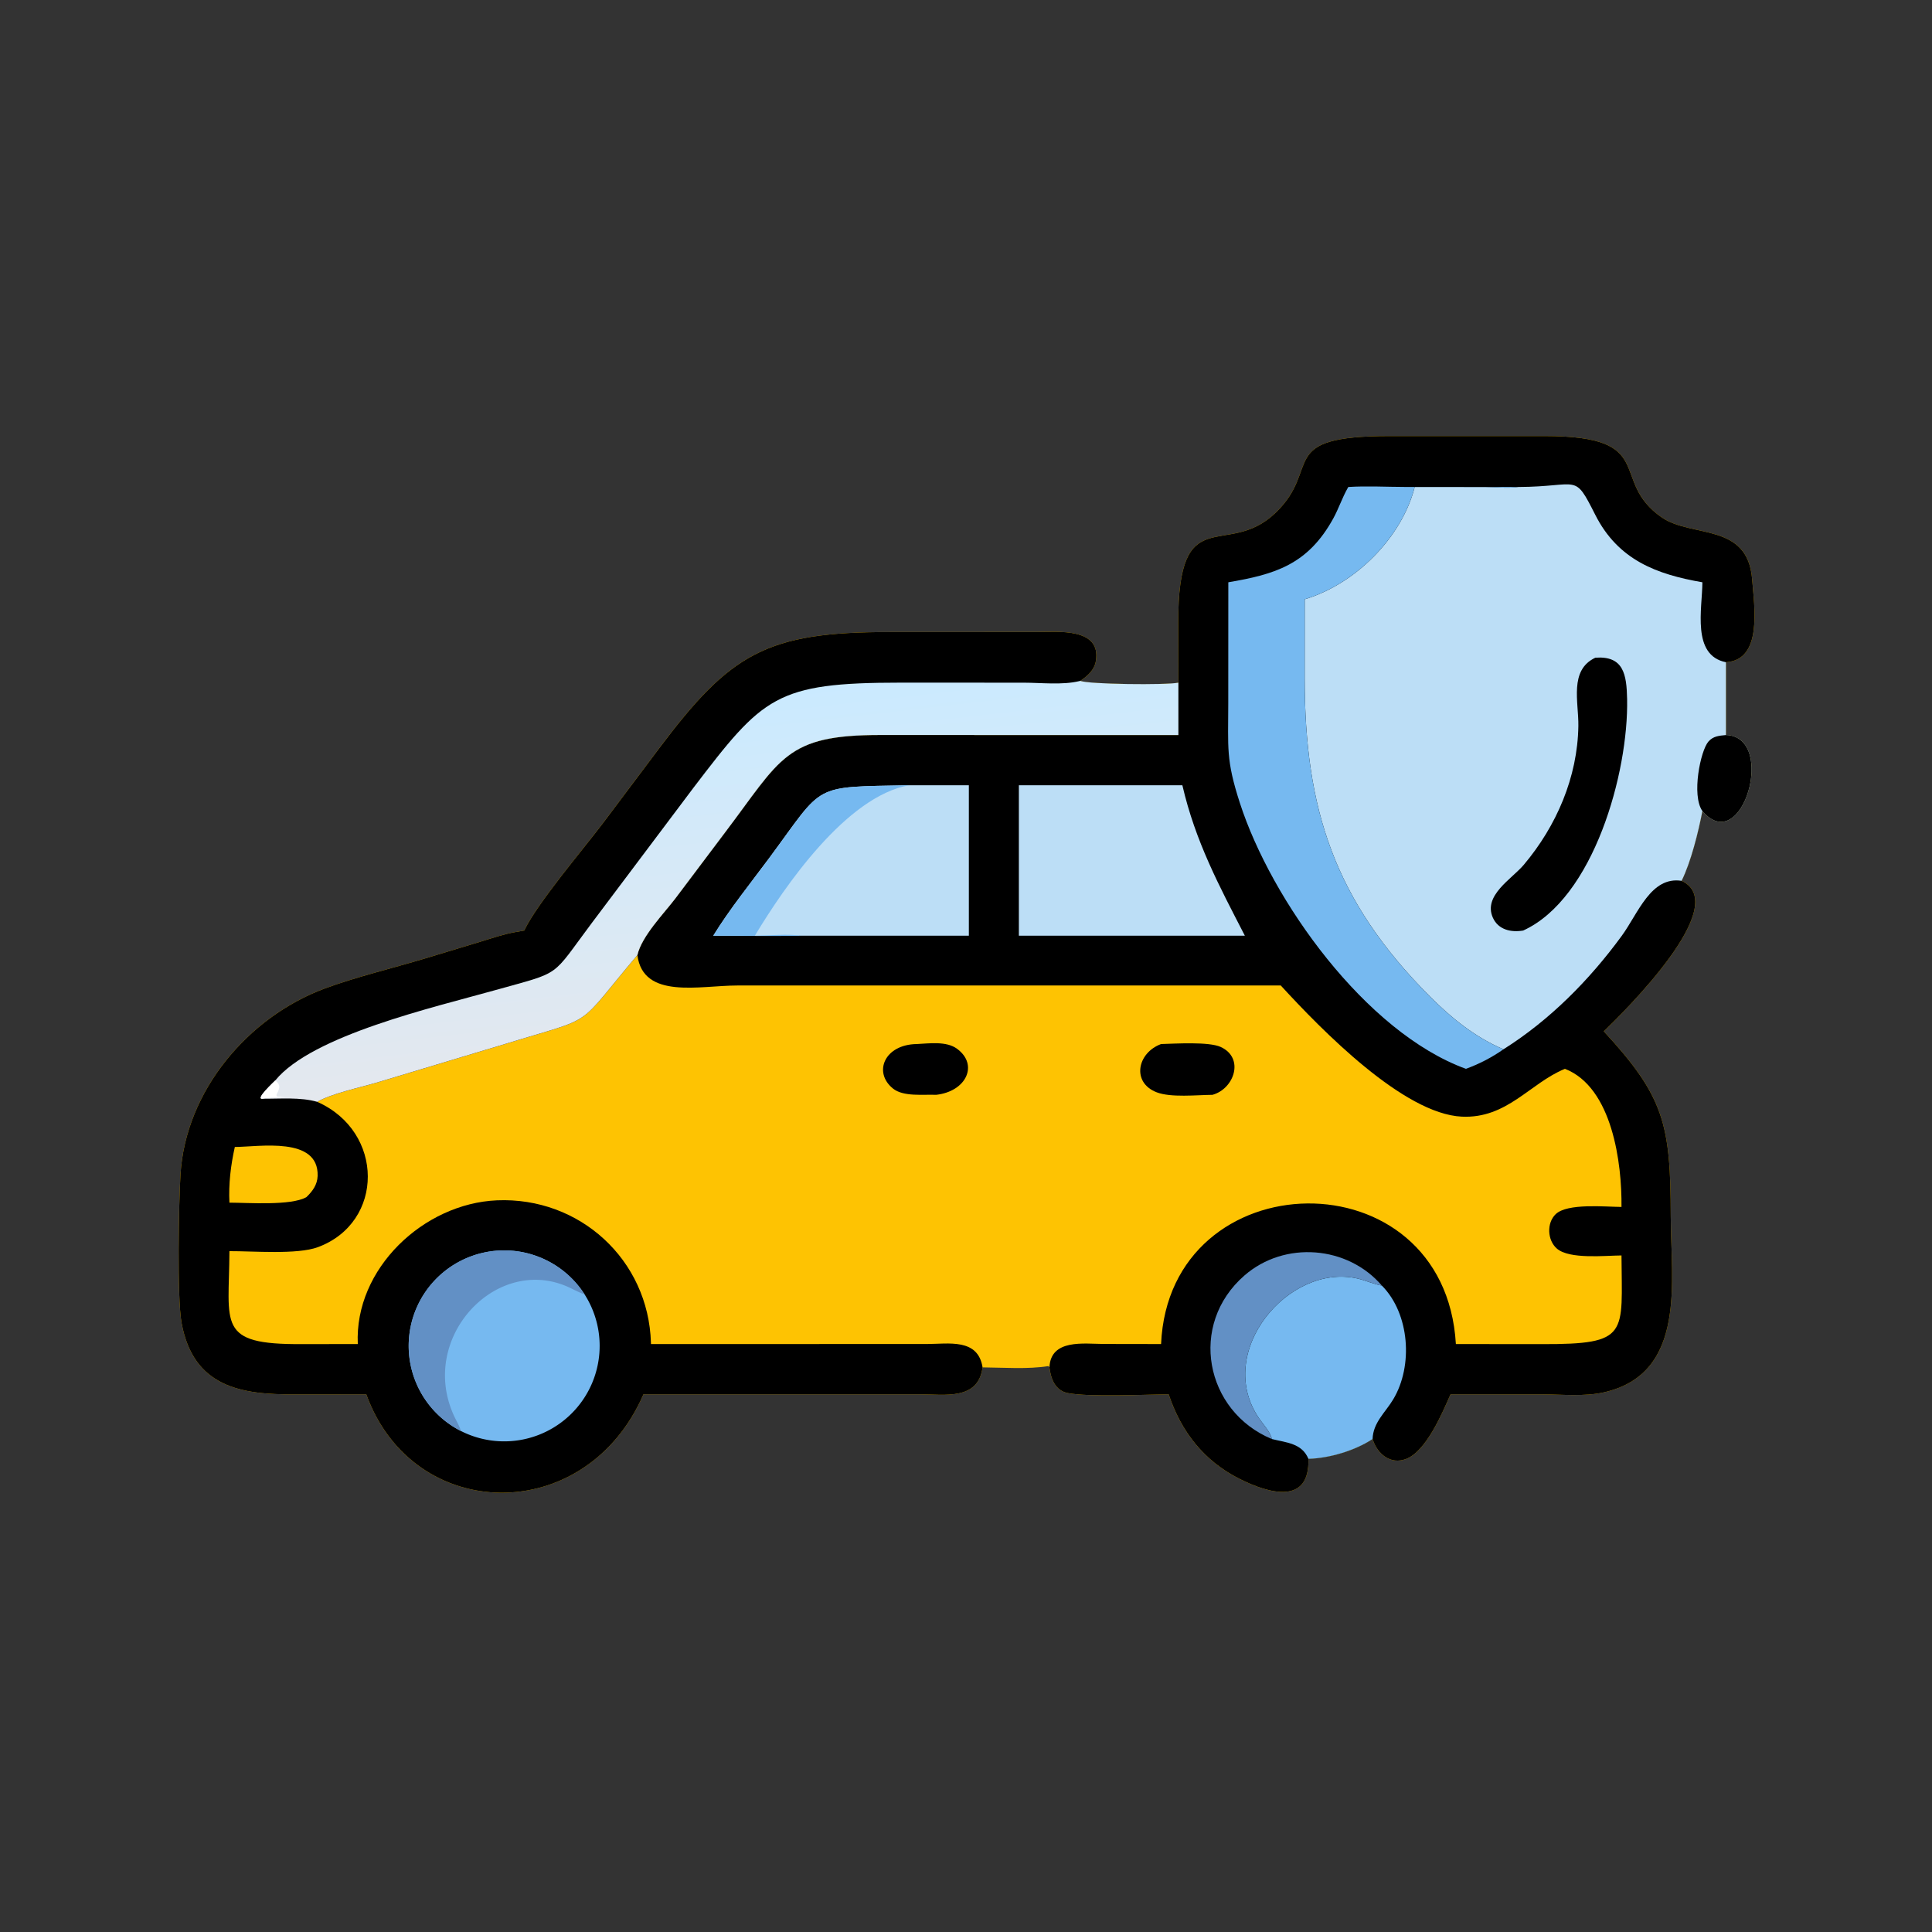 <svg version="1.1" xmlns="http://www.w3.org/2000/svg" style="display: block;" viewBox="0 0 2048 2048" width="512" height="512">
<rect x="0" y="0" width="2048" height="2048" fill="#333333" stroke="none"/>
<defs>
	<linearGradient id="Gradient1" gradientUnits="userSpaceOnUse" x1="788.214" y1="1112.29" x2="745.633" y2="741.548">
		<stop class="stop0" offset="0" stop-opacity="1" stop-color="rgb(228,232,238)"/>
		<stop class="stop1" offset="1" stop-opacity="1" stop-color="rgb(202,234,255)"/>
	</linearGradient>
</defs>
<path transform="translate(0,0)" fill="rgb(254,195,2)" d="M 1249.13 723.659 L 1248.98 660.047 C 1248.81 528.321 1299.95 593.52 1352.09 543.648 C 1401.92 495.99 1350.67 462.232 1473.22 462.226 L 1637.44 462.229 C 1759.38 462.242 1704.45 509.329 1761.71 548.582 C 1793.48 570.364 1852.72 553.693 1857.35 614.192 C 1859.54 642.818 1868.8 699.589 1829.56 701.986 L 1829.56 779.188 C 1883.87 780.631 1846.94 909.471 1804.61 859.739 C 1800.42 881.587 1792.43 913.923 1782.56 933.704 C 1837.24 959.105 1720.73 1073.29 1700.1 1093.28 C 1764.09 1162.53 1770.94 1191.81 1771.05 1288.94 C 1771.12 1357.02 1788.69 1455.91 1700.26 1475.94 C 1679.64 1480.61 1655.62 1478.12 1634.48 1478.05 L 1537.66 1478 C 1528.95 1497.74 1511.9 1538.45 1490.49 1546.56 C 1474.09 1552.77 1460.37 1541.52 1455.32 1526.43 L 1454.99 1525.42 C 1436.5 1537.71 1409.13 1545.83 1386.97 1546.41 C 1388.5 1595.25 1345.75 1583.66 1313.95 1567.65 C 1276.21 1548.65 1252.14 1517.75 1238.82 1478 C 1213.72 1478.28 1154.93 1481.09 1132.06 1476.74 C 1118.63 1474.18 1113.89 1461.73 1112.45 1449.47 L 1111.46 1448.1 C 1089.4 1451.61 1063.99 1449.65 1041.57 1449.47 C 1036.9 1484.76 1001.42 1478 975.135 1478.01 L 682.119 1478 C 620.947 1618.75 437.953 1615.45 388.265 1478 L 311.997 1478.08 C 256.586 1478.37 204.923 1470.95 192.466 1402.26 C 187.607 1375.47 189.489 1275.03 191.343 1244.83 C 196.76 1156.63 262.593 1078.34 344.038 1047.92 C 375.748 1036.08 417.546 1025.94 451.113 1015.85 L 509.176 998.275 C 521.421 994.569 533.887 990.218 546.5 988.022 L 555.683 986.416 C 569.427 957.615 617.962 900.527 638.372 873.636 L 699.111 792.764 C 774.159 692.975 812.198 669.715 943.412 670.023 L 1099.36 669.939 C 1120.89 669.917 1167.42 665.057 1161.7 700.569 C 1160.13 710.295 1152.92 716.436 1145.23 721.732 C 1153.3 725.418 1236.28 726.367 1249.13 723.659 z"/>
<path transform="translate(0,0)" fill="rgb(0,0,0)" d="M 1249.13 723.659 L 1248.98 660.047 C 1248.81 528.321 1299.95 593.52 1352.09 543.648 C 1401.92 495.99 1350.67 462.232 1473.22 462.226 L 1637.44 462.229 C 1759.38 462.242 1704.45 509.329 1761.71 548.582 C 1793.48 570.364 1852.72 553.693 1857.35 614.192 C 1859.54 642.818 1868.8 699.589 1829.56 701.986 L 1829.56 779.188 C 1883.87 780.631 1846.94 909.471 1804.61 859.739 C 1800.42 881.587 1792.43 913.923 1782.56 933.704 C 1837.24 959.105 1720.73 1073.29 1700.1 1093.28 C 1764.09 1162.53 1770.94 1191.81 1771.05 1288.94 C 1771.12 1357.02 1788.69 1455.91 1700.26 1475.94 C 1679.64 1480.61 1655.62 1478.12 1634.48 1478.05 L 1537.66 1478 C 1528.95 1497.74 1511.9 1538.45 1490.49 1546.56 C 1474.09 1552.77 1460.37 1541.52 1455.32 1526.43 L 1454.99 1525.42 C 1436.5 1537.71 1409.13 1545.83 1386.97 1546.41 C 1388.5 1595.25 1345.75 1583.66 1313.95 1567.65 C 1276.21 1548.65 1252.14 1517.75 1238.82 1478 C 1213.72 1478.28 1154.93 1481.09 1132.06 1476.74 C 1118.63 1474.18 1113.89 1461.73 1112.45 1449.47 C 1113.76 1419.06 1149.14 1424.58 1169.83 1424.65 L 1230.79 1424.75 C 1239.39 1229.24 1531.47 1222.83 1543.29 1424.75 L 1634.43 1424.83 C 1727.77 1425.08 1719.22 1414.52 1718.85 1330.83 C 1701.32 1330.96 1663.62 1335.15 1650.29 1323.5 C 1640.22 1314.71 1639.34 1296.4 1649.11 1287.05 C 1661.5 1275.19 1701.67 1279.31 1718.85 1279.41 C 1719.37 1233.6 1709.33 1152.62 1658.89 1133 L 1658.45 1133.19 C 1621.62 1148.42 1597.46 1185.95 1549.57 1183.69 C 1487.92 1180.79 1401.45 1092.39 1357.66 1044.65 L 781.441 1044.67 C 741.746 1044.68 681.708 1059.81 675.65 1012.42 C 680.46 992.002 703.63 968.593 716.078 952.19 L 768.008 883.205 C 828.234 803.805 832.289 778.978 933.605 779.119 L 1249.13 779.188 L 1249.13 723.659 z"/>
<path transform="translate(0,0)" fill="rgb(188,222,246)" d="M 1609.53 516.233 C 1674.89 515.965 1668.11 500.366 1691.08 545.792 C 1715.26 593.614 1756.11 608.868 1804.61 617.243 C 1804.46 645.294 1792.99 694.653 1829.56 701.986 L 1829.56 779.188 C 1883.87 780.631 1846.94 909.471 1804.61 859.739 C 1800.42 881.587 1792.43 913.923 1782.56 933.704 C 1749.92 928.706 1736.6 968.122 1719.02 992.168 C 1684.84 1038.9 1642.85 1081.33 1593.73 1112.29 C 1563.74 1099.54 1538.68 1079.25 1515.82 1056.36 C 1414.22 954.622 1383.12 856.986 1383.03 719.518 L 1383.06 635.261 C 1436.54 619.237 1485.93 570.076 1499.64 516.233 L 1574.52 516.309 C 1585.9 516.376 1598.34 517.862 1609.53 516.233 z"/>
<path transform="translate(0,0)" fill="rgb(0,0,0)" d="M 1829.56 779.188 C 1883.87 780.631 1846.94 909.471 1804.61 859.739 C 1792.86 843.079 1802.61 795.574 1811.05 786.035 C 1816.18 780.238 1822.38 779.899 1829.56 779.188 z"/>
<path transform="translate(0,0)" fill="rgb(0,0,0)" d="M 1691.11 697.195 C 1721.21 694.991 1724.28 715.109 1724.81 741.055 C 1726.39 818.871 1689.36 952.368 1614.62 986.416 C 1601.96 988.566 1588.3 985.733 1582.51 972.81 C 1571.94 949.199 1602.6 931.772 1615.3 916.701 C 1649.94 875.577 1672.29 823.887 1673.13 769.594 C 1673.53 744.131 1663.13 710.366 1691.11 697.195 z"/>
<path transform="translate(0,0)" fill="rgb(118,185,240)" d="M 1429.26 516.233 C 1449.06 514.967 1469.61 516.166 1489.48 516.193 L 1609.53 516.233 C 1598.34 517.862 1585.9 516.376 1574.52 516.309 L 1499.64 516.233 C 1485.93 570.076 1436.54 619.237 1383.06 635.261 L 1383.03 719.518 C 1383.12 856.986 1414.22 954.622 1515.82 1056.36 C 1538.68 1079.25 1563.74 1099.54 1593.73 1112.29 C 1581.68 1120.82 1567.79 1128 1553.9 1133 C 1447.62 1094.25 1347.75 954.604 1314.28 851.095 C 1299.39 805.024 1302 793.098 1302.01 745.126 L 1302.07 617.243 C 1351.21 608.891 1386.32 598.702 1413.32 549.58 C 1419.05 539.152 1422.74 527.732 1428.61 517.364 L 1429.26 516.233 z"/>
<path transform="translate(0,0)" fill="rgb(118,185,240)" d="M 1348.18 1525.42 C 1346.79 1518.01 1338.87 1509.74 1334.55 1503.4 C 1286.76 1433.34 1365.68 1338.83 1438.75 1355.23 C 1447.61 1357.22 1455.88 1361.2 1464.85 1362.79 C 1494.4 1392.6 1498.18 1447.93 1476.86 1483.4 C 1468.39 1497.49 1455.58 1507.9 1454.99 1525.42 C 1436.5 1537.71 1409.13 1545.83 1386.97 1546.41 C 1379.98 1529.8 1363.84 1529.34 1348.18 1525.42 z"/>
<path transform="translate(0,0)" fill="rgb(98,144,197)" d="M 1348.18 1525.42 C 1277.48 1496.08 1259.26 1404.12 1319.23 1352 C 1361.79 1315.02 1428.49 1320.42 1464.85 1362.79 C 1455.88 1361.2 1447.61 1357.22 1438.75 1355.23 C 1365.68 1338.83 1286.76 1433.34 1334.55 1503.4 C 1338.87 1509.74 1346.79 1518.01 1348.18 1525.42 z"/>
<path transform="translate(0,0)" fill="rgb(188,222,246)" d="M 756.072 991.887 C 773.94 962.971 795.763 936.097 815.968 908.8 C 874.358 829.913 859.657 834.475 963.562 832.391 L 1027.03 832.391 L 1027.03 991.887 L 850.061 991.887 C 818.752 992.37 787.387 991.94 756.072 991.887 z"/>
<path transform="translate(0,0)" fill="rgb(118,185,240)" d="M 756.072 991.887 C 773.94 962.971 795.763 936.097 815.968 908.8 C 874.358 829.913 859.657 834.475 963.562 832.391 C 897.004 844.306 831.511 939.768 800.187 991.887 C 816.279 991.712 834.183 989.914 850.061 991.887 C 818.752 992.37 787.387 991.94 756.072 991.887 z"/>
<path transform="translate(0,0)" fill="rgb(188,222,246)" d="M 1080.04 832.391 L 1253.36 832.391 C 1267.14 892.014 1292.25 938.803 1319.61 991.887 L 1080.04 991.887 L 1080.04 832.391 z"/>
<path transform="translate(0,0)" fill="rgb(0,0,0)" d="M 555.683 986.416 C 569.427 957.615 617.962 900.527 638.372 873.636 L 699.111 792.764 C 774.159 692.975 812.198 669.715 943.412 670.023 L 1099.36 669.939 C 1120.89 669.917 1167.42 665.057 1161.7 700.569 C 1160.13 710.295 1152.92 716.436 1145.23 721.732 C 1153.3 725.418 1236.28 726.367 1249.13 723.659 L 1249.13 779.188 L 933.605 779.119 C 832.289 778.978 828.234 803.805 768.008 883.205 L 716.078 952.19 C 703.63 968.593 680.46 992.002 675.65 1012.42 C 608.259 1092.1 634.325 1076.26 536.428 1106.35 L 398.188 1147.93 C 381.031 1152.93 351.321 1159.26 336.266 1168 C 407.558 1199.5 407.742 1295.8 336.973 1322.04 C 315.077 1330.16 268.118 1326.13 243.202 1326.28 C 242.883 1404.37 229.189 1425.41 319.909 1424.81 L 379.279 1424.75 C 375.595 1344.74 449.215 1275.71 526.74 1272.4 C 614.487 1268.65 687.435 1335.4 690.024 1423.34 L 690.059 1424.75 L 982.224 1424.71 C 1005.52 1424.69 1036.66 1418.36 1041.57 1449.47 C 1036.9 1484.76 1001.42 1478 975.135 1478.01 L 682.119 1478 C 620.947 1618.75 437.953 1615.45 388.265 1478 L 311.997 1478.08 C 256.586 1478.37 204.923 1470.95 192.466 1402.26 C 187.607 1375.47 189.489 1275.03 191.343 1244.83 C 196.76 1156.63 262.593 1078.34 344.038 1047.92 C 375.748 1036.08 417.546 1025.94 451.113 1015.85 L 509.176 998.275 C 521.421 994.569 533.887 990.218 546.5 988.022 L 555.683 986.416 z"/>
<path transform="translate(0,0)" fill="url(#Gradient1)" d="M 1145.23 721.732 C 1153.3 725.418 1236.28 726.367 1249.13 723.659 L 1249.13 779.188 L 933.605 779.119 C 832.289 778.978 828.234 803.805 768.008 883.205 L 716.078 952.19 C 703.63 968.593 680.46 992.002 675.65 1012.42 C 608.259 1092.1 634.325 1076.26 536.428 1106.35 L 398.188 1147.93 C 381.031 1152.93 351.321 1159.26 336.266 1168 C 318.318 1162.81 297.004 1164.9 278.424 1164.69 C 269.872 1165.83 290.06 1147.14 291.818 1145.3 C 330.767 1097.45 459.693 1067.9 525.117 1049.55 C 596.988 1029.4 583.207 1037.22 627.412 978.302 L 734.787 835.473 C 809.02 738.186 822.051 723.629 955.158 723.618 L 1085.2 723.671 C 1103.77 723.695 1125.94 726.337 1143.99 722.042 L 1145.23 721.732 z"/>
<path transform="translate(0,0)" fill="rgb(255,255,255)" d="M 291.818 1145.3 C 298.418 1150.63 296.067 1154.14 292.968 1160.79 L 293.653 1162.36 C 315.416 1164.73 289.184 1161.8 278.424 1164.69 C 269.872 1165.83 290.06 1147.14 291.818 1145.3 z"/>
<path transform="translate(0,0)" fill="rgb(118,185,240)" d="M 488.615 1516.93 A 101.216 101.216 0 0 1 433.999 1414.19 A 101.216 101.216 0 0 1 512.105 1327.96 A 101.216 101.216 0 0 1 619.726 1372.17 A 101.216 101.216 0 0 1 609.461 1494.62 A 101.216 101.216 0 0 1 488.615 1516.93 z"/>
<path transform="translate(0,0)" fill="rgb(98,144,197)" d="M 488.615 1516.93 A 101.216 101.216 0 0 1 433.999 1414.19 A 101.216 101.216 0 0 1 512.105 1327.96 A 101.216 101.216 0 0 1 619.726 1372.17 C 612.203 1369.51 605.369 1365.31 597.942 1362.43 C 522.615 1333.21 443.615 1420.08 481.515 1501.33 C 483.877 1506.39 486.997 1511.58 488.615 1516.93 z"/>
<path transform="translate(0,0)" fill="rgb(254,195,2)" d="M 248.927 1215.84 C 274.645 1215.74 338.004 1204.33 336.696 1246.54 C 336.407 1255.87 331.284 1262.79 324.804 1269.01 C 308.569 1278.31 262.969 1274.91 243.202 1274.86 C 242.207 1255.14 244.631 1235.06 248.927 1215.84 z"/>
<path transform="translate(0,0)" fill="rgb(0,0,0)" d="M 1230.79 1106.73 C 1245.79 1106.33 1281.4 1104.04 1294 1109.82 C 1319.53 1121.54 1308.34 1154.23 1285.26 1160.56 C 1268.45 1160.71 1241.3 1163.69 1226.18 1157.9 C 1199.37 1147.64 1205.35 1116.16 1230.79 1106.73 z"/>
<path transform="translate(0,0)" fill="rgb(0,0,0)" d="M 971.817 1106.73 C 984.962 1106.11 1003.17 1103.45 1014.42 1111.68 C 1037.65 1128.65 1024.31 1157 992.364 1160.56 C 978.827 1159.95 957.666 1162.86 946.576 1153.89 C 925.292 1136.68 937.637 1107.18 971.817 1106.73 z"/>
</svg>